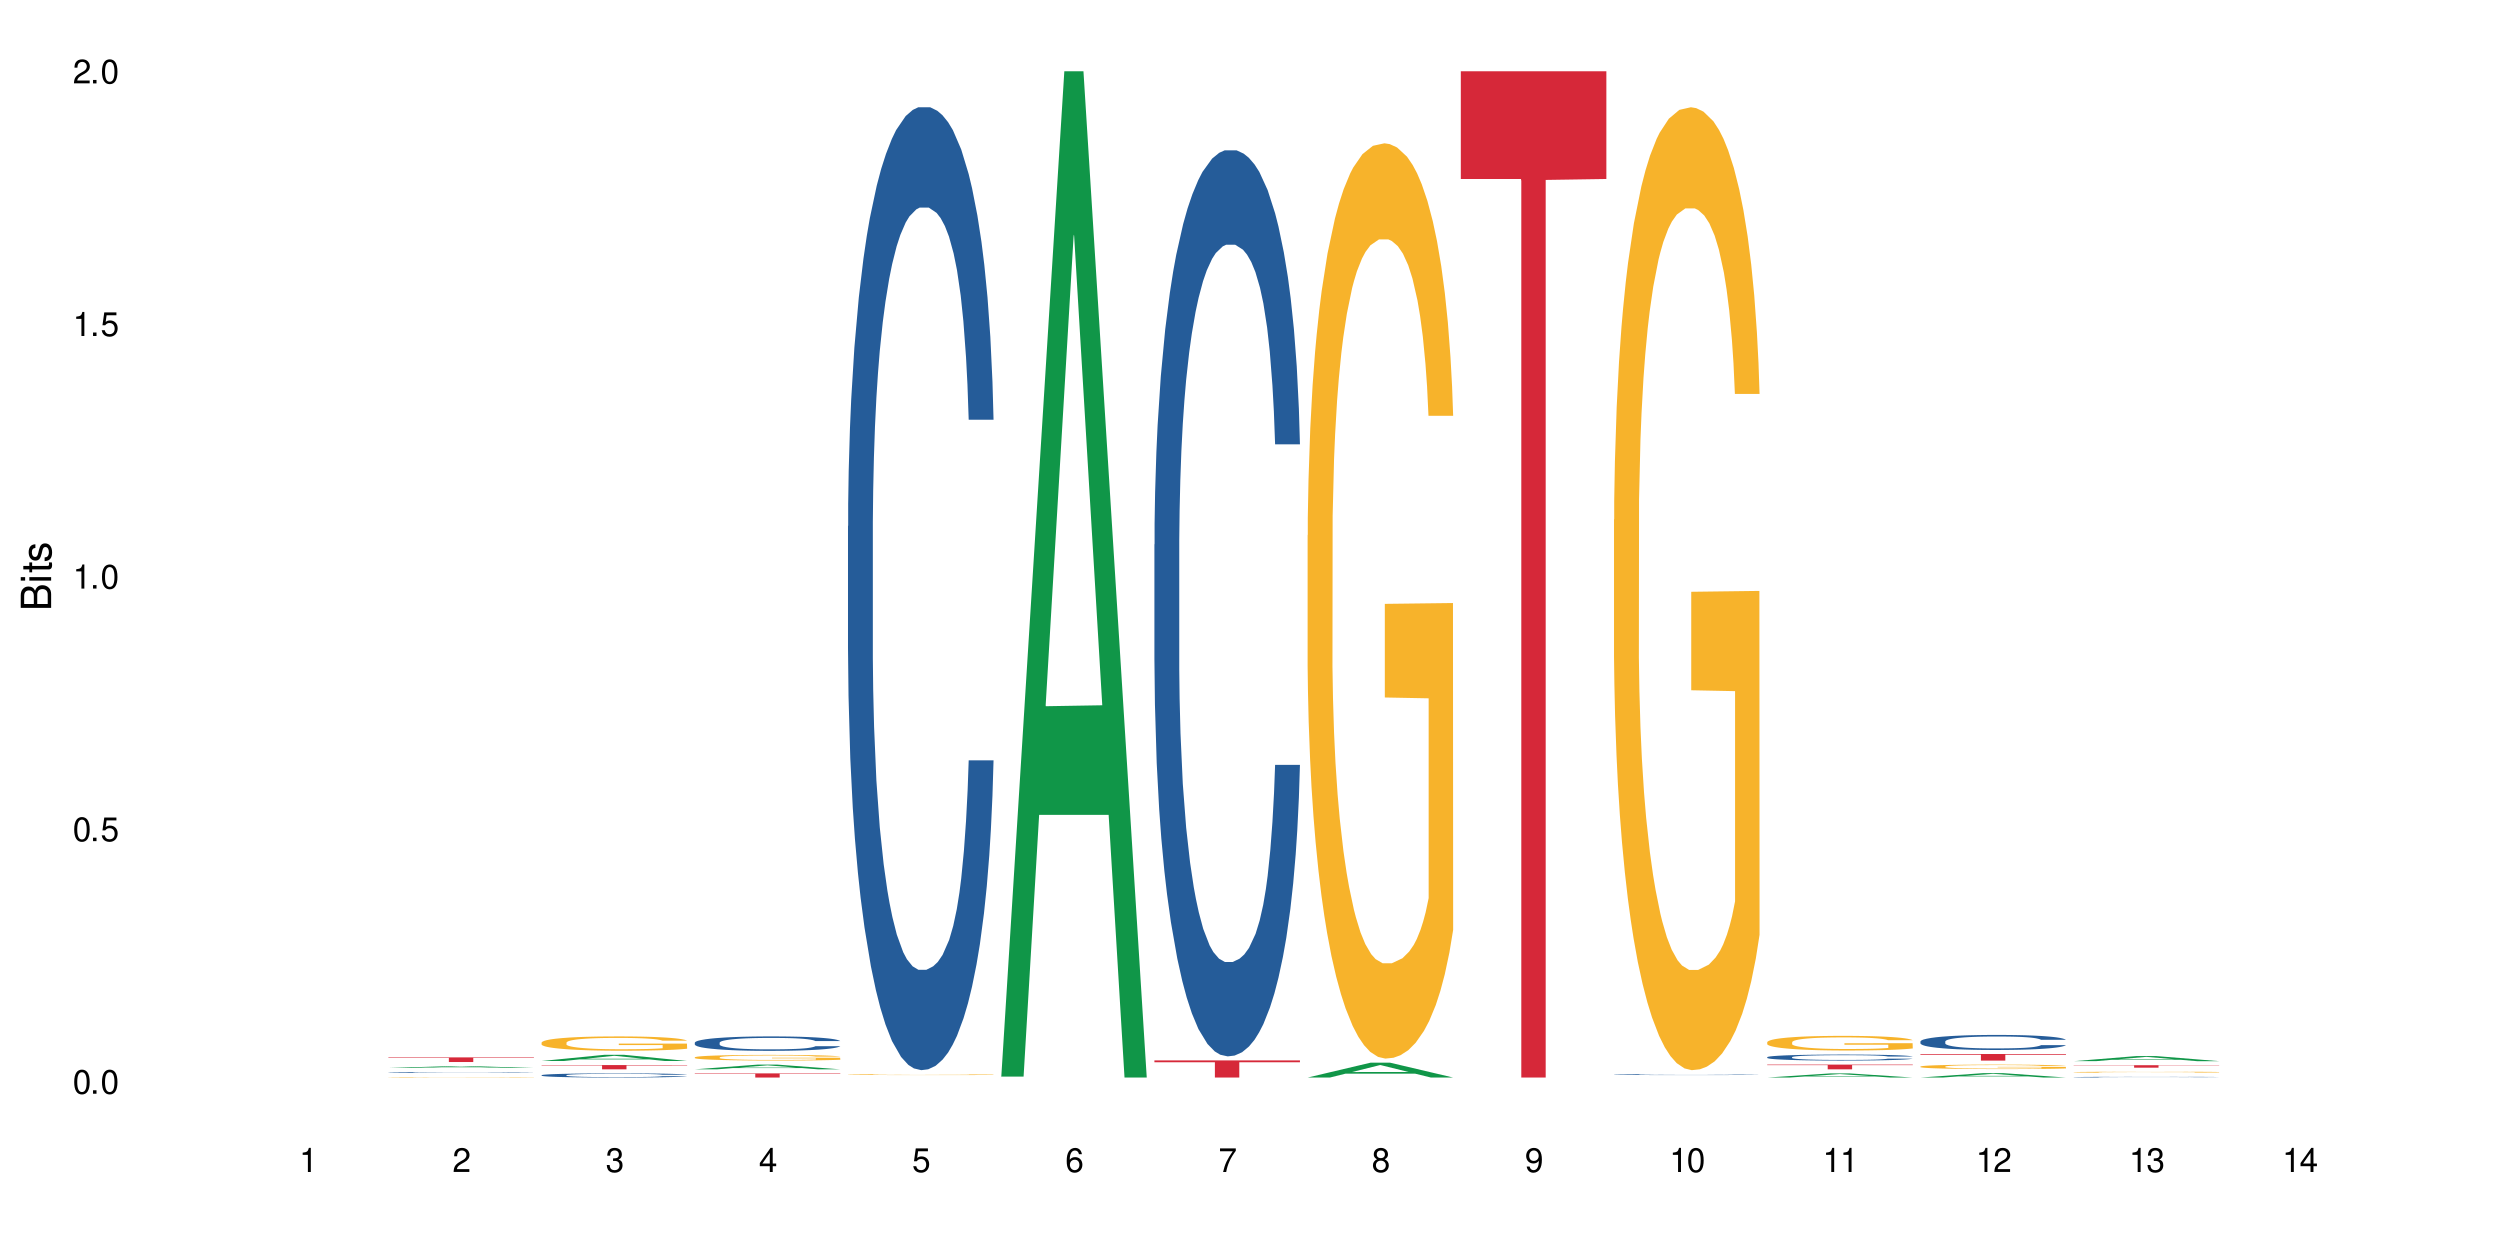 <?xml version="1.0" encoding="UTF-8"?>
<svg xmlns="http://www.w3.org/2000/svg" xmlns:xlink="http://www.w3.org/1999/xlink" width="720" height="360" viewBox="0 0 720 360">
<defs>
<g>
<g id="glyph-0-0">
</g>
<g id="glyph-0-1">
<path d="M 2.641 -6.938 C 2 -6.938 1.422 -6.656 1.078 -6.172 C 0.641 -5.562 0.406 -4.641 0.406 -3.359 C 0.406 -1.016 1.188 0.219 2.641 0.219 C 4.078 0.219 4.859 -1.016 4.859 -3.297 C 4.859 -4.641 4.656 -5.547 4.203 -6.172 C 3.844 -6.656 3.281 -6.938 2.641 -6.938 Z M 2.641 -6.188 C 3.547 -6.188 4 -5.25 4 -3.375 C 4 -1.406 3.562 -0.484 2.625 -0.484 C 1.734 -0.484 1.281 -1.438 1.281 -3.344 C 1.281 -5.25 1.734 -6.188 2.641 -6.188 Z M 2.641 -6.188 "/>
</g>
<g id="glyph-0-2">
<path d="M 1.828 -1 L 0.828 -1 L 0.828 0 L 1.828 0 Z M 1.828 -1 "/>
</g>
<g id="glyph-0-3">
<path d="M 4.562 -6.797 L 1.062 -6.797 L 0.547 -3.094 L 1.328 -3.094 C 1.719 -3.562 2.047 -3.734 2.578 -3.734 C 3.484 -3.734 4.062 -3.109 4.062 -2.094 C 4.062 -1.125 3.484 -0.531 2.578 -0.531 C 1.828 -0.531 1.375 -0.906 1.188 -1.672 L 0.328 -1.672 C 0.453 -1.109 0.547 -0.844 0.75 -0.594 C 1.125 -0.078 1.828 0.219 2.594 0.219 C 3.969 0.219 4.922 -0.781 4.922 -2.219 C 4.922 -3.562 4.031 -4.484 2.719 -4.484 C 2.25 -4.484 1.859 -4.359 1.469 -4.062 L 1.734 -5.969 L 4.562 -5.969 Z M 4.562 -6.797 "/>
</g>
<g id="glyph-0-4">
<path d="M 2.484 -4.938 L 2.484 0 L 3.328 0 L 3.328 -6.938 L 2.766 -6.938 C 2.469 -5.875 2.281 -5.734 0.984 -5.562 L 0.984 -4.938 Z M 2.484 -4.938 "/>
</g>
<g id="glyph-0-5">
<path d="M 4.859 -0.828 L 1.281 -0.828 C 1.359 -1.406 1.672 -1.781 2.5 -2.281 L 3.469 -2.828 C 4.406 -3.344 4.906 -4.062 4.906 -4.906 C 4.906 -5.484 4.672 -6.031 4.266 -6.406 C 3.859 -6.766 3.375 -6.938 2.719 -6.938 C 1.859 -6.938 1.219 -6.625 0.844 -6.031 C 0.609 -5.672 0.5 -5.234 0.484 -4.531 L 1.328 -4.531 C 1.359 -5.016 1.406 -5.281 1.531 -5.516 C 1.75 -5.938 2.188 -6.203 2.703 -6.203 C 3.469 -6.203 4.031 -5.641 4.031 -4.891 C 4.031 -4.344 3.719 -3.859 3.125 -3.516 L 2.234 -3 C 0.812 -2.172 0.406 -1.531 0.328 -0.016 L 4.859 -0.016 Z M 4.859 -0.828 "/>
</g>
<g id="glyph-0-6">
<path d="M 2.125 -3.188 L 2.578 -3.188 C 3.5 -3.188 3.984 -2.766 3.984 -1.922 C 3.984 -1.062 3.469 -0.531 2.594 -0.531 C 1.656 -0.531 1.203 -1 1.156 -2.016 L 0.312 -2.016 C 0.344 -1.453 0.438 -1.094 0.609 -0.781 C 0.953 -0.109 1.625 0.219 2.547 0.219 C 3.953 0.219 4.859 -0.625 4.859 -1.938 C 4.859 -2.828 4.516 -3.297 3.703 -3.594 C 4.344 -3.844 4.656 -4.328 4.656 -5.031 C 4.656 -6.219 3.875 -6.938 2.578 -6.938 C 1.203 -6.938 0.484 -6.172 0.453 -4.703 L 1.297 -4.703 C 1.312 -5.125 1.344 -5.359 1.453 -5.578 C 1.641 -5.969 2.062 -6.203 2.594 -6.203 C 3.344 -6.203 3.797 -5.75 3.797 -5 C 3.797 -4.516 3.609 -4.219 3.25 -4.047 C 3.016 -3.953 2.703 -3.922 2.125 -3.906 Z M 2.125 -3.188 "/>
</g>
<g id="glyph-0-7">
<path d="M 3.141 -1.672 L 3.141 0 L 3.984 0 L 3.984 -1.672 L 4.984 -1.672 L 4.984 -2.438 L 3.984 -2.438 L 3.984 -6.938 L 3.359 -6.938 L 0.266 -2.578 L 0.266 -1.672 Z M 3.141 -2.438 L 1 -2.438 L 3.141 -5.5 Z M 3.141 -2.438 "/>
</g>
<g id="glyph-0-8">
<path d="M 4.781 -5.125 C 4.609 -6.266 3.891 -6.938 2.844 -6.938 C 2.094 -6.938 1.422 -6.578 1.031 -5.953 C 0.594 -5.266 0.406 -4.422 0.406 -3.172 C 0.406 -2 0.578 -1.25 0.984 -0.641 C 1.359 -0.078 1.953 0.219 2.703 0.219 C 3.984 0.219 4.922 -0.75 4.922 -2.094 C 4.922 -3.375 4.062 -4.281 2.844 -4.281 C 2.172 -4.281 1.641 -4.031 1.281 -3.516 C 1.281 -5.234 1.828 -6.188 2.797 -6.188 C 3.391 -6.188 3.797 -5.797 3.938 -5.125 Z M 2.734 -3.531 C 3.547 -3.531 4.062 -2.953 4.062 -2.031 C 4.062 -1.156 3.484 -0.531 2.703 -0.531 C 1.922 -0.531 1.328 -1.188 1.328 -2.078 C 1.328 -2.938 1.906 -3.531 2.734 -3.531 Z M 2.734 -3.531 "/>
</g>
<g id="glyph-0-9">
<path d="M 4.984 -6.797 L 0.438 -6.797 L 0.438 -5.969 L 4.109 -5.969 C 2.5 -3.656 1.828 -2.234 1.328 0 L 2.219 0 C 2.594 -2.172 3.453 -4.047 4.984 -6.094 Z M 4.984 -6.797 "/>
</g>
<g id="glyph-0-10">
<path d="M 3.75 -3.656 C 4.469 -4.094 4.688 -4.438 4.688 -5.078 C 4.688 -6.172 3.844 -6.938 2.641 -6.938 C 1.438 -6.938 0.594 -6.172 0.594 -5.094 C 0.594 -4.438 0.812 -4.094 1.516 -3.656 C 0.734 -3.266 0.359 -2.703 0.359 -1.922 C 0.359 -0.656 1.281 0.219 2.641 0.219 C 3.984 0.219 4.922 -0.656 4.922 -1.922 C 4.922 -2.703 4.531 -3.266 3.75 -3.656 Z M 2.641 -6.188 C 3.359 -6.188 3.812 -5.75 3.812 -5.062 C 3.812 -4.406 3.344 -3.984 2.641 -3.984 C 1.922 -3.984 1.453 -4.406 1.453 -5.078 C 1.453 -5.75 1.922 -6.188 2.641 -6.188 Z M 2.641 -3.266 C 3.484 -3.266 4.062 -2.719 4.062 -1.906 C 4.062 -1.078 3.484 -0.531 2.625 -0.531 C 1.797 -0.531 1.219 -1.094 1.219 -1.906 C 1.219 -2.719 1.781 -3.266 2.641 -3.266 Z M 2.641 -3.266 "/>
</g>
<g id="glyph-0-11">
<path d="M 0.516 -1.578 C 0.672 -0.453 1.406 0.219 2.438 0.219 C 3.188 0.219 3.859 -0.141 4.266 -0.766 C 4.688 -1.453 4.891 -2.297 4.891 -3.547 C 4.891 -4.719 4.703 -5.453 4.312 -6.078 C 3.938 -6.641 3.344 -6.938 2.594 -6.938 C 1.297 -6.938 0.359 -5.969 0.359 -4.625 C 0.359 -3.344 1.234 -2.453 2.453 -2.453 C 3.094 -2.453 3.578 -2.672 4.016 -3.203 C 4 -1.484 3.469 -0.531 2.5 -0.531 C 1.906 -0.531 1.484 -0.906 1.359 -1.578 Z M 2.578 -6.203 C 3.375 -6.203 3.969 -5.531 3.969 -4.641 C 3.969 -3.797 3.391 -3.188 2.547 -3.188 C 1.734 -3.188 1.234 -3.766 1.234 -4.688 C 1.234 -5.562 1.797 -6.203 2.578 -6.203 Z M 2.578 -6.203 "/>
</g>
<g id="glyph-1-0">
</g>
<g id="glyph-1-1">
<path d="M 0 -0.953 L 0 -4.891 C 0 -5.719 -0.234 -6.344 -0.734 -6.797 C -1.188 -7.234 -1.812 -7.469 -2.5 -7.469 C -3.547 -7.469 -4.188 -7 -4.625 -5.875 C -4.984 -6.688 -5.625 -7.094 -6.531 -7.094 C -7.172 -7.094 -7.734 -6.859 -8.141 -6.391 C -8.562 -5.922 -8.75 -5.344 -8.75 -4.5 L -8.75 -0.953 Z M -4.984 -2.062 L -7.766 -2.062 L -7.766 -4.219 C -7.766 -4.844 -7.688 -5.203 -7.453 -5.5 C -7.219 -5.812 -6.859 -5.969 -6.375 -5.969 C -5.891 -5.969 -5.531 -5.812 -5.297 -5.5 C -5.062 -5.203 -4.984 -4.844 -4.984 -4.219 Z M -0.984 -2.062 L -4 -2.062 L -4 -4.781 C -4 -5.766 -3.438 -6.359 -2.484 -6.359 C -1.547 -6.359 -0.984 -5.766 -0.984 -4.781 Z M -0.984 -2.062 "/>
</g>
<g id="glyph-1-2">
<path d="M -6.281 -1.797 L -6.281 -0.797 L 0 -0.797 L 0 -1.797 Z M -8.75 -1.797 L -8.75 -0.797 L -7.484 -0.797 L -7.484 -1.797 Z M -8.75 -1.797 "/>
</g>
<g id="glyph-1-3">
<path d="M -6.281 -3.047 L -6.281 -2.016 L -8.016 -2.016 L -8.016 -1.016 L -6.281 -1.016 L -6.281 -0.172 L -5.469 -0.172 L -5.469 -1.016 L -0.719 -1.016 C -0.078 -1.016 0.281 -1.453 0.281 -2.234 C 0.281 -2.5 0.25 -2.719 0.188 -3.047 L -0.641 -3.047 C -0.609 -2.906 -0.594 -2.766 -0.594 -2.562 C -0.594 -2.141 -0.719 -2.016 -1.156 -2.016 L -5.469 -2.016 L -5.469 -3.047 Z M -6.281 -3.047 "/>
</g>
<g id="glyph-1-4">
<path d="M -4.531 -5.25 C -5.766 -5.25 -6.469 -4.422 -6.469 -2.969 C -6.469 -1.516 -5.719 -0.562 -4.547 -0.562 C -3.562 -0.562 -3.094 -1.062 -2.734 -2.562 L -2.516 -3.484 C -2.344 -4.188 -2.094 -4.469 -1.641 -4.469 C -1.047 -4.469 -0.641 -3.875 -0.641 -3 C -0.641 -2.453 -0.797 -2 -1.062 -1.75 C -1.25 -1.594 -1.422 -1.531 -1.875 -1.469 L -1.875 -0.406 C -0.422 -0.453 0.281 -1.266 0.281 -2.922 C 0.281 -4.5 -0.5 -5.516 -1.719 -5.516 C -2.656 -5.516 -3.172 -4.984 -3.469 -3.734 L -3.703 -2.766 C -3.891 -1.953 -4.156 -1.609 -4.594 -1.609 C -5.188 -1.609 -5.547 -2.125 -5.547 -2.938 C -5.547 -3.75 -5.203 -4.172 -4.531 -4.203 Z M -4.531 -5.25 "/>
</g>
</g>
</defs>
<rect x="-72" y="-36" width="864" height="432" fill="rgb(100%, 100%, 100%)" fill-opacity="1"/>
<path fill-rule="nonzero" fill="rgb(6.275%, 58.824%, 28.235%)" fill-opacity="1" d="M 111.855 307.586 L 111.898 307.586 L 130.035 307.027 L 135.543 307.027 L 153.77 307.586 L 147.367 307.586 L 142.801 307.441 L 122.781 307.441 L 118.301 307.586 L 111.855 307.586 L 124.707 307.379 L 140.961 307.379 L 132.855 307.117 L 132.68 307.117 L 124.66 307.379 L 124.707 307.379 Z M 111.855 307.586 "/>
<path fill-rule="nonzero" fill="rgb(14.51%, 36.078%, 60%)" fill-opacity="1" d="M 111.855 308.863 L 111.906 308.863 L 111.906 308.859 L 112.059 308.852 L 112.418 308.84 L 112.773 308.832 L 113.695 308.816 L 114.973 308.801 L 116.301 308.793 L 117.273 308.785 L 118.141 308.781 L 120.137 308.773 L 121.414 308.77 L 122.793 308.762 L 124.48 308.758 L 125.707 308.758 L 128.469 308.754 L 130.512 308.75 L 137.566 308.75 L 139.047 308.754 L 140.684 308.754 L 142.066 308.758 L 144.469 308.762 L 146.613 308.77 L 147.586 308.773 L 149.117 308.781 L 150.293 308.789 L 151.113 308.793 L 152.031 308.801 L 152.852 308.812 L 153.465 308.824 L 153.77 308.836 L 146.613 308.836 L 146.258 308.828 L 145.848 308.82 L 145.082 308.809 L 144.312 308.801 L 143.242 308.797 L 142.27 308.789 L 140.941 308.785 L 139.766 308.781 L 137.363 308.781 L 135.113 308.777 L 131.535 308.777 L 129.539 308.781 L 128.469 308.781 L 126.934 308.785 L 125.859 308.789 L 124.582 308.793 L 123.715 308.797 L 122.641 308.805 L 121.875 308.809 L 121.004 308.816 L 120.492 308.824 L 120.031 308.828 L 119.625 308.836 L 119.316 308.848 L 119.113 308.855 L 119.012 308.863 L 119.012 308.902 L 119.113 308.91 L 119.367 308.918 L 120.031 308.934 L 121.004 308.945 L 122.129 308.957 L 123.203 308.965 L 123.816 308.969 L 124.633 308.973 L 125.91 308.977 L 127.75 308.98 L 128.824 308.98 L 130.461 308.984 L 137.719 308.984 L 139.102 308.98 L 140.992 308.977 L 142.168 308.973 L 143.188 308.969 L 143.957 308.965 L 144.469 308.961 L 145.234 308.953 L 145.848 308.945 L 146.309 308.938 L 146.613 308.93 L 153.77 308.93 L 153.465 308.938 L 152.543 308.953 L 151.828 308.961 L 151.012 308.969 L 149.836 308.977 L 148.863 308.984 L 147.586 308.988 L 146.41 308.996 L 145.133 309 L 143.242 309.004 L 142.012 309.004 L 140.684 309.008 L 139.102 309.008 L 137.105 309.012 L 129.234 309.012 L 127.137 309.008 L 124.531 309.004 L 122.641 309 L 121.156 308.996 L 119.879 308.992 L 118.449 308.984 L 116.609 308.973 L 115.484 308.965 L 114.715 308.957 L 113.848 308.949 L 113.234 308.941 L 112.52 308.93 L 112.008 308.91 L 111.855 308.898 Z M 111.855 308.863 "/>
<path fill-rule="nonzero" fill="rgb(96.863%, 70.196%, 16.863%)" fill-opacity="1" d="M 111.855 310.242 L 111.906 310.242 L 112.109 310.234 L 112.621 310.227 L 113.285 310.219 L 114 310.211 L 114.461 310.211 L 115.227 310.203 L 115.891 310.203 L 117.578 310.195 L 119.727 310.188 L 120.902 310.188 L 122.23 310.184 L 124.121 310.18 L 127.648 310.18 L 130.664 310.176 L 137.617 310.176 L 140.48 310.18 L 143.395 310.18 L 144.723 310.184 L 146.359 310.188 L 147.891 310.191 L 149.117 310.191 L 150.348 310.199 L 151.367 310.203 L 152.238 310.207 L 153.004 310.211 L 153.465 310.219 L 153.77 310.223 L 146.664 310.223 L 146.258 310.219 L 145.797 310.215 L 145.031 310.211 L 144.262 310.207 L 143.496 310.203 L 142.066 310.199 L 140.84 310.195 L 137.82 310.195 L 136.137 310.191 L 132.402 310.191 L 129.949 310.195 L 127.496 310.195 L 126.066 310.199 L 124.684 310.199 L 123.152 310.207 L 122.129 310.211 L 121.566 310.211 L 120.852 310.215 L 120.34 310.219 L 119.777 310.227 L 119.469 310.23 L 119.062 310.238 L 119.012 310.266 L 119.469 310.277 L 119.879 310.281 L 120.492 310.289 L 121.105 310.293 L 122.18 310.297 L 123.102 310.301 L 123.816 310.305 L 125.195 310.309 L 125.758 310.309 L 127.086 310.312 L 128.469 310.312 L 130.152 310.316 L 139.152 310.316 L 141.094 310.312 L 143.293 310.312 L 144.363 310.309 L 145.848 310.309 L 146.715 310.305 L 146.715 310.27 L 134.09 310.27 L 134.09 310.254 L 153.719 310.254 L 153.77 310.309 L 152.699 310.312 L 151.367 310.316 L 150.09 310.32 L 148.762 310.324 L 146.871 310.324 L 145.336 310.328 L 142.984 310.328 L 140.84 310.332 L 128.109 310.332 L 126.473 310.328 L 124.84 310.328 L 122.793 310.324 L 121.465 310.32 L 120.082 310.32 L 118.703 310.316 L 117.477 310.312 L 116.66 310.309 L 115.84 310.305 L 114.973 310.301 L 114.152 310.297 L 113.539 310.293 L 112.98 310.285 L 112.57 310.281 L 112.16 310.273 L 111.957 310.27 L 111.855 310.266 Z M 111.855 310.242 "/>
<path fill-rule="nonzero" fill="rgb(83.922%, 15.686%, 22.353%)" fill-opacity="1" d="M 111.855 304.527 L 153.77 304.527 L 153.77 304.672 L 136.301 304.672 L 136.301 305.863 L 129.273 305.863 L 129.273 304.672 L 111.855 304.672 Z M 111.855 304.527 "/>
<path fill-rule="nonzero" fill="rgb(6.275%, 58.824%, 28.235%)" fill-opacity="1" d="M 155.977 305.566 L 156.023 305.566 L 174.16 303.777 L 179.668 303.777 L 197.895 305.57 L 191.488 305.57 L 186.922 305.102 L 166.902 305.102 L 162.426 305.566 L 155.977 305.566 L 168.828 304.906 L 185.086 304.906 L 176.98 304.07 L 176.891 304.066 L 176.801 304.074 L 168.785 304.906 L 168.828 304.906 Z M 155.977 305.566 "/>
<path fill-rule="nonzero" fill="rgb(14.51%, 36.078%, 60%)" fill-opacity="1" d="M 155.977 309.652 L 156.027 309.652 L 156.027 309.625 L 156.18 309.586 L 156.539 309.531 L 156.898 309.496 L 157.816 309.43 L 159.094 309.367 L 160.426 309.32 L 161.395 309.293 L 162.266 309.27 L 164.258 309.23 L 165.535 309.207 L 166.918 309.188 L 168.602 309.172 L 169.828 309.16 L 172.59 309.141 L 174.637 309.133 L 179.645 309.133 L 181.688 309.137 L 183.172 309.141 L 184.809 309.148 L 186.188 309.16 L 188.59 309.184 L 190.738 309.215 L 191.707 309.23 L 193.242 309.266 L 194.418 309.301 L 195.234 309.328 L 196.156 309.367 L 196.973 309.418 L 197.586 309.473 L 197.895 309.52 L 190.738 309.52 L 190.379 309.477 L 189.969 309.441 L 189.203 309.398 L 188.438 309.367 L 187.363 309.336 L 186.391 309.312 L 185.062 309.293 L 183.887 309.277 L 182.66 309.27 L 181.484 309.262 L 179.234 309.258 L 175.656 309.258 L 173.664 309.266 L 172.59 309.273 L 171.059 309.289 L 169.984 309.305 L 168.707 309.328 L 167.836 309.344 L 166.762 309.375 L 165.996 309.398 L 165.129 309.434 L 164.617 309.461 L 164.156 309.492 L 163.746 309.531 L 163.441 309.566 L 163.234 309.609 L 163.133 309.648 L 163.133 309.82 L 163.234 309.859 L 163.492 309.902 L 164.156 309.973 L 165.129 310.031 L 166.25 310.074 L 167.324 310.109 L 167.938 310.125 L 168.758 310.141 L 170.035 310.164 L 171.875 310.184 L 172.949 310.195 L 174.582 310.203 L 176.27 310.207 L 178.52 310.207 L 180.512 310.203 L 181.844 310.199 L 183.223 310.188 L 185.113 310.168 L 186.289 310.152 L 187.312 310.133 L 188.078 310.109 L 188.59 310.094 L 189.355 310.059 L 189.969 310.023 L 190.43 309.984 L 190.738 309.945 L 197.895 309.945 L 197.586 309.988 L 197.129 310.031 L 196.668 310.066 L 195.953 310.102 L 195.133 310.137 L 193.957 310.176 L 192.988 310.199 L 191.707 310.227 L 190.531 310.25 L 189.254 310.27 L 187.363 310.289 L 186.137 310.301 L 184.809 310.309 L 183.223 310.32 L 181.23 310.328 L 179.082 310.332 L 174.941 310.332 L 173.355 310.324 L 171.262 310.316 L 168.652 310.297 L 166.762 310.273 L 165.281 310.254 L 164.004 310.234 L 162.57 310.203 L 160.73 310.156 L 159.605 310.117 L 158.84 310.086 L 157.969 310.043 L 157.355 310.004 L 156.641 309.945 L 156.129 309.867 L 155.977 309.805 Z M 155.977 309.652 "/>
<path fill-rule="nonzero" fill="rgb(96.863%, 70.196%, 16.863%)" fill-opacity="1" d="M 155.977 300.254 L 156.027 300.25 L 156.027 300.176 L 156.234 300.004 L 156.742 299.773 L 157.41 299.578 L 158.125 299.43 L 158.582 299.348 L 159.352 299.238 L 160.016 299.152 L 161.703 298.984 L 163.848 298.824 L 165.023 298.758 L 166.355 298.695 L 168.246 298.621 L 169.113 298.598 L 171.773 298.535 L 174.789 298.5 L 178.109 298.488 L 179.645 298.492 L 181.742 298.504 L 184.602 298.547 L 186.238 298.586 L 187.516 298.621 L 188.848 298.672 L 190.48 298.746 L 192.016 298.836 L 193.242 298.926 L 194.469 299.039 L 195.492 299.16 L 196.359 299.293 L 197.129 299.453 L 197.586 299.582 L 197.895 299.715 L 190.789 299.715 L 190.379 299.582 L 189.918 299.48 L 189.152 299.355 L 188.387 299.266 L 187.617 299.195 L 186.188 299.098 L 184.961 299.035 L 183.426 298.984 L 181.945 298.949 L 180.258 298.926 L 179.234 298.922 L 176.527 298.922 L 174.074 298.945 L 172.641 298.977 L 171.617 299.008 L 170.188 299.062 L 169.32 299.109 L 168.809 299.137 L 167.273 299.254 L 166.25 299.359 L 165.688 299.434 L 164.973 299.547 L 164.461 299.648 L 163.898 299.797 L 163.594 299.91 L 163.184 300.168 L 163.133 300.844 L 163.285 300.988 L 163.594 301.145 L 164.004 301.277 L 164.617 301.422 L 165.23 301.531 L 166.305 301.68 L 167.223 301.777 L 167.938 301.84 L 169.32 301.941 L 169.883 301.977 L 171.211 302.043 L 172.59 302.098 L 174.277 302.141 L 175.555 302.164 L 177.602 302.184 L 180.207 302.184 L 183.273 302.16 L 185.215 302.129 L 186.547 302.102 L 187.414 302.074 L 188.488 302.031 L 189.254 301.996 L 189.969 301.953 L 190.84 301.891 L 190.84 300.988 L 178.215 300.984 L 178.215 300.562 L 197.844 300.559 L 197.895 302.031 L 196.82 302.133 L 195.492 302.23 L 194.215 302.309 L 192.883 302.371 L 190.992 302.441 L 189.461 302.488 L 187.109 302.539 L 184.961 302.574 L 182.711 302.598 L 180.719 302.609 L 178.367 302.613 L 176.27 302.605 L 174.023 302.582 L 172.234 302.551 L 170.598 302.516 L 168.961 302.465 L 166.918 302.387 L 165.586 302.32 L 164.207 302.242 L 162.828 302.148 L 161.602 302.047 L 160.781 301.969 L 159.965 301.879 L 159.094 301.766 L 158.277 301.637 L 157.664 301.52 L 157.102 301.387 L 156.691 301.262 L 156.285 301.094 L 156.078 300.957 L 155.977 300.84 Z M 155.977 300.254 "/>
<path fill-rule="nonzero" fill="rgb(83.922%, 15.686%, 22.353%)" fill-opacity="1" d="M 155.977 306.734 L 197.895 306.734 L 197.895 306.863 L 180.426 306.867 L 180.426 307.969 L 173.395 307.969 L 173.395 306.867 L 173.293 306.863 L 155.977 306.863 Z M 155.977 306.734 "/>
<path fill-rule="nonzero" fill="rgb(6.275%, 58.824%, 28.235%)" fill-opacity="1" d="M 200.102 307.965 L 200.145 307.965 L 218.281 306.602 L 223.789 306.602 L 242.016 307.969 L 235.613 307.969 L 231.047 307.609 L 211.027 307.609 L 206.547 307.965 L 200.102 307.965 L 212.953 307.465 L 229.207 307.461 L 221.102 306.824 L 221.012 306.824 L 220.926 306.828 L 212.906 307.461 L 212.953 307.465 Z M 200.102 307.965 "/>
<path fill-rule="nonzero" fill="rgb(14.51%, 36.078%, 60%)" fill-opacity="1" d="M 200.102 300.297 L 200.152 300.293 L 200.152 300.203 L 200.305 300.059 L 200.664 299.875 L 201.02 299.75 L 201.941 299.527 L 203.219 299.309 L 204.547 299.141 L 205.52 299.043 L 206.387 298.969 L 208.383 298.828 L 209.66 298.754 L 211.039 298.691 L 212.727 298.625 L 213.953 298.586 L 216.715 298.527 L 218.758 298.5 L 220.344 298.488 L 223.77 298.488 L 225.812 298.504 L 227.293 298.523 L 228.93 298.555 L 230.312 298.586 L 232.715 298.672 L 234.859 298.777 L 235.832 298.84 L 237.363 298.957 L 238.539 299.07 L 239.359 299.168 L 240.277 299.309 L 241.098 299.48 L 241.711 299.676 L 242.016 299.836 L 234.859 299.836 L 234.504 299.688 L 234.094 299.566 L 233.328 299.414 L 232.559 299.301 L 231.488 299.191 L 230.516 299.121 L 229.188 299.047 L 228.012 299 L 226.785 298.969 L 225.609 298.945 L 223.359 298.922 L 220.75 298.922 L 219.781 298.93 L 217.785 298.961 L 216.715 298.988 L 215.18 299.039 L 214.105 299.09 L 212.828 299.164 L 211.961 299.23 L 210.887 299.328 L 210.117 299.414 L 209.25 299.543 L 208.738 299.637 L 208.277 299.742 L 207.871 299.867 L 207.562 300 L 207.359 300.141 L 207.258 300.277 L 207.258 300.867 L 207.359 301.004 L 207.613 301.164 L 208.277 301.395 L 209.25 301.598 L 210.375 301.758 L 211.449 301.871 L 212.062 301.926 L 212.879 301.984 L 214.156 302.062 L 215.996 302.137 L 217.07 302.168 L 218.707 302.199 L 220.395 302.211 L 222.645 302.211 L 224.637 302.199 L 225.965 302.18 L 227.348 302.148 L 229.238 302.082 L 230.414 302.023 L 231.434 301.949 L 232.203 301.879 L 232.715 301.816 L 233.48 301.699 L 234.094 301.57 L 234.555 301.438 L 234.859 301.309 L 242.016 301.309 L 241.711 301.461 L 241.25 301.609 L 240.789 301.719 L 240.074 301.852 L 239.258 301.969 L 238.082 302.102 L 237.109 302.191 L 235.832 302.285 L 234.656 302.355 L 233.379 302.422 L 231.488 302.496 L 230.258 302.535 L 228.93 302.57 L 227.348 302.602 L 225.352 302.629 L 223.207 302.641 L 221.211 302.645 L 219.066 302.637 L 217.48 302.625 L 215.383 302.59 L 212.777 302.52 L 210.887 302.449 L 209.402 302.375 L 208.125 302.301 L 206.695 302.199 L 204.855 302.031 L 203.73 301.902 L 202.961 301.793 L 202.094 301.648 L 201.48 301.512 L 200.766 301.301 L 200.254 301.031 L 200.102 300.82 Z M 200.102 300.297 "/>
<path fill-rule="nonzero" fill="rgb(96.863%, 70.196%, 16.863%)" fill-opacity="1" d="M 200.102 304.508 L 200.152 304.504 L 200.152 304.477 L 200.355 304.41 L 200.867 304.316 L 201.531 304.242 L 202.246 304.184 L 202.707 304.152 L 203.473 304.105 L 204.137 304.074 L 205.824 304.008 L 207.973 303.945 L 209.148 303.918 L 210.477 303.891 L 212.367 303.863 L 213.238 303.852 L 215.895 303.828 L 218.91 303.812 L 222.234 303.809 L 223.77 303.812 L 225.863 303.816 L 228.727 303.832 L 230.363 303.848 L 231.641 303.863 L 232.969 303.883 L 234.605 303.914 L 236.137 303.949 L 237.363 303.984 L 238.594 304.027 L 239.613 304.074 L 240.484 304.129 L 241.25 304.191 L 241.711 304.242 L 242.016 304.293 L 234.91 304.293 L 234.504 304.242 L 234.043 304.203 L 233.277 304.152 L 232.508 304.117 L 231.742 304.09 L 230.312 304.051 L 229.082 304.027 L 227.551 304.008 L 226.066 303.992 L 224.383 303.984 L 223.359 303.98 L 220.648 303.98 L 218.195 303.992 L 216.766 304.004 L 215.742 304.016 L 214.312 304.039 L 213.441 304.055 L 212.93 304.066 L 211.398 304.113 L 210.375 304.156 L 209.812 304.184 L 209.098 304.227 L 208.586 304.27 L 208.023 304.328 L 207.715 304.371 L 207.309 304.473 L 207.258 304.742 L 207.41 304.797 L 207.715 304.859 L 208.125 304.91 L 208.738 304.969 L 209.352 305.012 L 210.426 305.07 L 211.348 305.109 L 212.062 305.133 L 213.441 305.172 L 214.004 305.188 L 215.332 305.215 L 216.715 305.234 L 218.398 305.254 L 219.68 305.262 L 221.723 305.27 L 224.328 305.27 L 227.398 305.258 L 229.34 305.246 L 230.668 305.234 L 231.539 305.227 L 232.609 305.211 L 233.379 305.195 L 234.094 305.18 L 234.961 305.152 L 234.961 304.797 L 222.336 304.797 L 222.336 304.629 L 241.965 304.629 L 242.016 305.211 L 240.941 305.25 L 239.613 305.289 L 238.336 305.316 L 237.008 305.344 L 235.117 305.371 L 233.582 305.391 L 231.23 305.41 L 229.082 305.422 L 226.836 305.434 L 224.84 305.438 L 222.488 305.438 L 220.395 305.434 L 218.145 305.426 L 216.355 305.414 L 214.719 305.398 L 213.082 305.379 L 211.039 305.348 L 209.711 305.324 L 208.328 305.293 L 206.949 305.254 L 205.723 305.215 L 204.906 305.184 L 204.086 305.148 L 203.219 305.105 L 202.398 305.055 L 201.785 305.008 L 201.223 304.953 L 200.816 304.906 L 200.406 304.84 L 200.203 304.785 L 200.102 304.738 Z M 200.102 304.508 "/>
<path fill-rule="nonzero" fill="rgb(83.922%, 15.686%, 22.353%)" fill-opacity="1" d="M 200.102 309.133 L 242.016 309.133 L 242.016 309.262 L 224.547 309.262 L 224.547 310.332 L 217.52 310.332 L 217.52 309.262 L 200.102 309.262 Z M 200.102 309.133 "/>
<path fill-rule="nonzero" fill="rgb(14.51%, 36.078%, 60%)" fill-opacity="1" d="M 244.223 151.547 L 244.273 151.297 L 244.273 145.211 L 244.426 135.578 L 244.785 123.41 L 245.145 115.047 L 246.062 100.09 L 247.34 85.641 L 248.672 74.488 L 249.641 67.895 L 250.512 62.828 L 252.504 53.445 L 253.781 48.629 L 255.164 44.32 L 256.848 40.012 L 258.074 37.477 L 260.836 33.422 L 262.883 31.648 L 264.465 30.887 L 267.891 30.887 L 269.934 31.898 L 271.418 33.168 L 273.055 35.195 L 274.434 37.477 L 276.836 43.055 L 278.984 50.152 L 279.953 54.207 L 281.488 62.066 L 282.664 69.672 L 283.48 76.262 L 284.402 85.641 L 285.219 97.047 L 285.832 109.977 L 286.141 120.875 L 278.984 120.875 L 278.625 110.734 L 278.215 102.879 L 277.449 92.484 L 276.684 85.133 L 275.609 77.781 L 274.637 72.965 L 273.309 68.148 L 272.133 65.109 L 270.906 62.828 L 269.73 61.305 L 267.48 59.785 L 264.875 59.785 L 263.902 60.293 L 261.91 62.32 L 260.836 64.094 L 259.305 67.645 L 258.23 70.938 L 256.953 76.008 L 256.082 80.316 L 255.008 86.906 L 254.242 92.738 L 253.371 101.105 L 252.863 107.441 L 252.402 114.539 L 251.992 122.902 L 251.688 131.777 L 251.48 141.156 L 251.379 150.281 L 251.379 189.574 L 251.48 198.699 L 251.738 209.344 L 252.402 224.809 L 253.371 238.242 L 254.496 248.891 L 255.57 256.496 L 256.184 260.043 L 257.004 264.098 L 258.281 269.168 L 260.121 274.238 L 261.195 276.266 L 262.828 278.293 L 264.516 279.309 L 266.766 279.309 L 268.758 278.293 L 270.09 277.027 L 271.469 275 L 273.359 270.691 L 274.535 266.633 L 275.559 261.816 L 276.324 257 L 276.836 252.945 L 277.602 245.086 L 278.215 236.469 L 278.676 227.598 L 278.984 218.977 L 286.141 218.977 L 285.832 229.117 L 285.371 239.004 L 284.914 246.355 L 284.195 255.227 L 283.379 263.086 L 282.203 271.957 L 281.23 277.789 L 279.953 284.125 L 278.777 288.941 L 277.5 293.25 L 275.609 298.32 L 274.383 300.855 L 273.055 303.137 L 271.469 305.164 L 269.477 306.938 L 267.328 307.953 L 265.336 308.207 L 263.188 307.699 L 261.602 306.688 L 259.508 304.402 L 256.898 299.84 L 255.008 295.023 L 253.527 290.207 L 252.25 285.141 L 250.816 278.293 L 248.977 267.141 L 247.852 258.523 L 247.086 251.426 L 246.215 241.539 L 245.602 232.664 L 244.887 218.469 L 244.375 200.473 L 244.223 186.531 Z M 244.223 151.547 "/>
<path fill-rule="nonzero" fill="rgb(96.863%, 70.196%, 16.863%)" fill-opacity="1" d="M 244.223 309.48 L 244.273 309.48 L 244.273 309.473 L 244.477 309.465 L 244.988 309.449 L 245.652 309.438 L 246.371 309.43 L 246.828 309.422 L 247.598 309.418 L 248.262 309.41 L 249.949 309.402 L 252.094 309.391 L 253.27 309.387 L 254.602 309.383 L 256.492 309.379 L 257.359 309.379 L 260.02 309.375 L 263.035 309.371 L 269.988 309.371 L 272.848 309.375 L 274.484 309.375 L 275.762 309.379 L 277.094 309.383 L 278.727 309.387 L 280.262 309.391 L 282.715 309.406 L 283.738 309.41 L 284.605 309.422 L 285.371 309.43 L 285.832 309.438 L 286.141 309.445 L 279.035 309.445 L 278.625 309.438 L 278.164 309.43 L 277.398 309.426 L 276.633 309.418 L 275.863 309.414 L 274.434 309.406 L 273.207 309.402 L 271.672 309.402 L 270.191 309.398 L 262.32 309.398 L 260.887 309.402 L 259.863 309.402 L 258.434 309.406 L 257.566 309.41 L 257.055 309.41 L 255.52 309.418 L 254.496 309.426 L 253.934 309.43 L 253.219 309.434 L 252.707 309.441 L 252.145 309.449 L 251.84 309.457 L 251.43 309.473 L 251.379 309.516 L 251.531 309.523 L 251.84 309.535 L 252.25 309.543 L 253.477 309.559 L 254.547 309.566 L 255.469 309.574 L 256.184 309.578 L 257.566 309.582 L 258.129 309.586 L 259.457 309.59 L 260.836 309.594 L 262.523 309.594 L 263.801 309.598 L 271.52 309.598 L 273.461 309.594 L 274.793 309.594 L 275.66 309.59 L 276.734 309.59 L 277.5 309.586 L 278.215 309.582 L 279.086 309.578 L 279.086 309.523 L 266.461 309.523 L 266.461 309.496 L 286.09 309.496 L 286.141 309.59 L 285.066 309.594 L 283.738 309.602 L 282.461 309.605 L 281.129 309.609 L 279.238 309.613 L 277.707 309.617 L 275.355 309.621 L 270.957 309.621 L 268.965 309.625 L 264.516 309.625 L 262.27 309.621 L 260.477 309.621 L 258.844 309.617 L 257.207 309.613 L 255.164 309.609 L 253.832 309.605 L 252.453 309.602 L 251.074 309.594 L 249.848 309.59 L 249.027 309.586 L 248.211 309.578 L 247.34 309.57 L 246.523 309.562 L 245.91 309.559 L 245.348 309.547 L 244.938 309.539 L 244.531 309.531 L 244.324 309.523 L 244.223 309.516 Z M 244.223 309.48 "/>
<path fill-rule="nonzero" fill="rgb(6.275%, 58.824%, 28.235%)" fill-opacity="1" d="M 288.348 310.059 L 288.391 309.789 L 306.527 20.527 L 312.035 20.527 L 330.262 310.332 L 323.859 310.332 L 319.289 234.684 L 299.273 234.684 L 294.793 310.059 L 288.348 310.059 L 301.199 203.391 L 317.453 203.117 L 309.348 67.875 L 309.258 67.602 L 309.172 68.418 L 301.152 203.117 L 301.199 203.391 Z M 288.348 310.059 "/>
<path fill-rule="nonzero" fill="rgb(14.51%, 36.078%, 60%)" fill-opacity="1" d="M 332.469 156.828 L 332.52 156.59 L 332.52 150.867 L 332.672 141.805 L 333.031 130.355 L 333.391 122.484 L 334.309 108.41 L 335.586 94.812 L 336.918 84.32 L 337.887 78.117 L 338.758 73.348 L 340.75 64.523 L 342.027 59.988 L 343.406 55.934 L 345.094 51.879 L 346.32 49.496 L 349.082 45.68 L 351.129 44.008 L 352.711 43.293 L 356.137 43.293 L 358.18 44.246 L 359.664 45.441 L 361.301 47.348 L 362.68 49.496 L 365.082 54.742 L 367.23 61.422 L 368.199 65.238 L 369.734 72.633 L 370.91 79.789 L 371.727 85.988 L 372.648 94.812 L 373.465 105.547 L 374.078 117.711 L 374.387 127.969 L 367.23 127.969 L 366.871 118.43 L 366.461 111.035 L 365.695 101.254 L 364.93 94.336 L 363.855 87.418 L 362.883 82.887 L 361.555 78.355 L 360.379 75.492 L 359.152 73.348 L 357.977 71.914 L 355.727 70.484 L 353.121 70.484 L 352.148 70.961 L 350.156 72.871 L 349.082 74.539 L 347.547 77.879 L 346.477 80.98 L 345.199 85.75 L 344.328 89.805 L 343.254 96.008 L 342.488 101.492 L 341.617 109.363 L 341.109 115.328 L 340.648 122.004 L 340.238 129.875 L 339.934 138.227 L 339.727 147.051 L 339.625 155.637 L 339.625 192.609 L 339.727 201.195 L 339.984 211.215 L 340.648 225.762 L 341.617 238.406 L 342.742 248.422 L 343.816 255.578 L 344.43 258.918 L 345.25 262.734 L 346.527 267.504 L 348.367 272.273 L 349.441 274.184 L 351.074 276.09 L 352.762 277.047 L 355.012 277.047 L 357.004 276.09 L 358.336 274.898 L 359.715 272.992 L 361.605 268.938 L 362.781 265.121 L 363.805 260.586 L 364.57 256.055 L 365.082 252.238 L 365.848 244.844 L 366.461 236.734 L 366.922 228.387 L 367.23 220.277 L 374.387 220.277 L 374.078 229.816 L 373.617 239.121 L 373.16 246.039 L 372.441 254.387 L 371.625 261.781 L 370.449 270.129 L 369.477 275.613 L 368.199 281.578 L 367.023 286.109 L 365.746 290.164 L 363.855 294.934 L 362.629 297.32 L 361.301 299.465 L 359.715 301.375 L 357.723 303.043 L 355.574 304 L 353.582 304.238 L 351.434 303.762 L 349.848 302.805 L 347.754 300.66 L 345.145 296.367 L 343.254 291.832 L 341.773 287.301 L 340.496 282.531 L 339.062 276.09 L 337.223 265.598 L 336.098 257.488 L 335.332 250.809 L 334.461 241.504 L 333.848 233.156 L 333.133 219.801 L 332.621 202.863 L 332.469 189.746 Z M 332.469 156.828 "/>
<path fill-rule="nonzero" fill="rgb(83.922%, 15.686%, 22.353%)" fill-opacity="1" d="M 332.469 305.402 L 374.387 305.402 L 374.387 305.93 L 356.918 305.934 L 356.918 310.332 L 349.887 310.332 L 349.887 305.938 L 349.785 305.93 L 332.469 305.93 Z M 332.469 305.402 "/>
<path fill-rule="nonzero" fill="rgb(6.275%, 58.824%, 28.235%)" fill-opacity="1" d="M 376.594 310.328 L 376.637 310.324 L 394.773 306.039 L 400.281 306.039 L 418.508 310.332 L 412.105 310.332 L 407.535 309.211 L 387.52 309.211 L 383.039 310.328 L 376.594 310.328 L 389.445 308.746 L 405.699 308.742 L 397.594 306.738 L 397.504 306.734 L 397.414 306.746 L 389.398 308.742 L 389.445 308.746 Z M 376.594 310.328 "/>
<path fill-rule="nonzero" fill="rgb(96.863%, 70.196%, 16.863%)" fill-opacity="1" d="M 376.594 154.172 L 376.645 153.934 L 376.645 149.117 L 376.848 138.285 L 377.359 123.359 L 378.023 111.082 L 378.738 101.453 L 379.199 96.398 L 379.965 89.176 L 380.629 83.879 L 382.316 73.047 L 384.465 62.934 L 385.641 58.602 L 386.969 54.508 L 388.859 49.934 L 389.73 48.25 L 392.387 44.398 L 395.402 41.992 L 398.727 41.27 L 400.258 41.508 L 402.355 42.473 L 405.219 45.121 L 406.855 47.527 L 408.133 49.934 L 409.461 53.062 L 411.098 57.879 L 412.629 63.656 L 413.855 69.434 L 415.082 76.656 L 416.105 84.359 L 416.977 92.785 L 417.742 102.898 L 418.203 111.324 L 418.508 119.746 L 411.402 119.746 L 410.996 111.324 L 410.535 104.824 L 409.766 96.879 L 409 91.102 L 408.234 86.527 L 406.801 80.266 L 405.574 76.414 L 404.043 73.047 L 402.559 70.879 L 400.871 69.434 L 399.852 68.953 L 397.141 68.953 L 394.688 70.637 L 393.258 72.562 L 392.234 74.488 L 390.801 78.102 L 389.934 80.988 L 389.422 82.914 L 387.891 90.379 L 386.867 97.117 L 386.305 101.691 L 385.59 108.914 L 385.078 115.414 L 384.516 125.043 L 384.207 132.266 L 383.801 148.637 L 383.75 191.969 L 383.902 201.117 L 384.207 210.988 L 384.617 219.652 L 385.23 228.801 L 385.844 235.781 L 386.918 245.172 L 387.836 251.43 L 388.555 255.523 L 389.934 262.023 L 390.496 264.188 L 391.824 268.523 L 393.207 271.895 L 394.891 274.781 L 396.172 276.227 L 398.215 277.43 L 400.82 277.43 L 403.891 275.984 L 405.832 274.059 L 407.16 272.133 L 408.031 270.449 L 409.102 267.801 L 409.871 265.395 L 410.586 262.746 L 411.453 258.652 L 411.453 201.117 L 398.828 200.875 L 398.828 173.914 L 418.457 173.672 L 418.508 267.801 L 417.434 274.301 L 416.105 280.559 L 414.828 285.375 L 413.5 289.465 L 411.609 294.039 L 410.074 296.93 L 407.723 300.301 L 405.574 302.465 L 403.328 303.91 L 401.332 304.633 L 398.98 304.875 L 396.887 304.391 L 394.637 302.949 L 392.848 301.023 L 391.211 298.613 L 389.574 295.484 L 387.531 290.43 L 386.203 286.336 L 384.82 281.281 L 383.441 275.262 L 382.215 268.762 L 381.398 263.707 L 380.578 257.93 L 379.711 250.707 L 378.891 242.523 L 378.277 235.059 L 377.715 226.633 L 377.309 218.691 L 376.898 207.855 L 376.695 199.191 L 376.594 191.727 Z M 376.594 154.172 "/>
<path fill-rule="nonzero" fill="rgb(83.922%, 15.686%, 22.353%)" fill-opacity="1" d="M 420.715 20.527 L 462.633 20.527 L 462.633 51.547 L 445.16 51.82 L 445.16 310.332 L 438.133 310.332 L 438.133 52.094 L 438.031 51.547 L 420.715 51.547 Z M 420.715 20.527 "/>
<path fill-rule="nonzero" fill="rgb(14.51%, 36.078%, 60%)" fill-opacity="1" d="M 464.836 309.48 L 464.891 309.48 L 464.891 309.477 L 465.043 309.465 L 465.398 309.453 L 465.758 309.449 L 466.68 309.434 L 467.957 309.422 L 469.285 309.41 L 470.258 309.402 L 471.125 309.398 L 473.117 309.391 L 474.398 309.387 L 475.777 309.383 L 477.465 309.379 L 478.691 309.375 L 481.453 309.371 L 492.031 309.371 L 493.668 309.375 L 495.047 309.375 L 497.453 309.383 L 499.598 309.387 L 500.57 309.391 L 502.102 309.398 L 503.277 309.406 L 504.098 309.41 L 505.016 309.422 L 505.836 309.43 L 506.449 309.441 L 506.754 309.453 L 499.598 309.453 L 499.242 309.445 L 498.832 309.438 L 498.066 309.426 L 497.297 309.422 L 496.223 309.414 L 495.254 309.41 L 493.926 309.406 L 492.75 309.402 L 491.523 309.398 L 482.523 309.398 L 481.453 309.402 L 479.918 309.402 L 478.844 309.406 L 477.566 309.41 L 476.695 309.414 L 475.625 309.422 L 474.855 309.426 L 473.988 309.434 L 473.477 309.441 L 473.016 309.445 L 472.609 309.453 L 472.301 309.461 L 472.098 309.473 L 471.996 309.48 L 471.996 309.516 L 472.098 309.523 L 472.352 309.535 L 473.016 309.547 L 473.988 309.559 L 475.113 309.57 L 476.188 309.578 L 476.801 309.578 L 477.617 309.582 L 478.895 309.59 L 480.734 309.594 L 481.809 309.594 L 483.445 309.598 L 489.375 309.598 L 490.703 309.594 L 492.082 309.594 L 493.977 309.59 L 495.152 309.586 L 496.172 309.582 L 496.941 309.578 L 497.453 309.574 L 498.219 309.566 L 498.832 309.559 L 499.293 309.551 L 499.598 309.543 L 506.754 309.543 L 506.449 309.551 L 505.988 309.562 L 505.527 309.566 L 504.812 309.574 L 503.996 309.582 L 502.82 309.59 L 501.848 309.598 L 500.57 309.602 L 499.395 309.605 L 498.117 309.609 L 496.223 309.613 L 494.996 309.617 L 493.668 309.621 L 490.09 309.621 L 487.941 309.625 L 483.801 309.625 L 482.219 309.621 L 480.121 309.621 L 477.516 309.617 L 475.625 309.613 L 474.141 309.605 L 472.863 309.602 L 471.434 309.598 L 469.594 309.586 L 468.469 309.578 L 467.699 309.57 L 466.832 309.562 L 466.219 309.555 L 465.504 309.543 L 464.992 309.527 L 464.836 309.512 Z M 464.836 309.48 "/>
<path fill-rule="nonzero" fill="rgb(96.863%, 70.196%, 16.863%)" fill-opacity="1" d="M 464.836 149.664 L 464.891 149.414 L 464.891 144.348 L 465.094 132.949 L 465.605 117.25 L 466.27 104.332 L 466.984 94.203 L 467.445 88.883 L 468.211 81.285 L 468.875 75.715 L 470.562 64.316 L 472.711 53.68 L 473.887 49.121 L 475.215 44.816 L 477.105 40.004 L 477.977 38.23 L 480.633 34.18 L 483.648 31.645 L 486.973 30.887 L 488.504 31.141 L 490.602 32.152 L 493.465 34.938 L 495.102 37.473 L 496.379 40.004 L 497.707 43.297 L 499.344 48.359 L 500.875 54.441 L 502.102 60.52 L 503.328 68.117 L 504.352 76.219 L 505.223 85.086 L 505.988 95.723 L 506.449 104.586 L 506.754 113.449 L 499.648 113.449 L 499.242 104.586 L 498.781 97.746 L 498.012 89.391 L 497.246 83.312 L 496.48 78.5 L 495.047 71.914 L 493.82 67.863 L 492.289 64.316 L 490.805 62.039 L 489.117 60.52 L 488.098 60.012 L 485.387 60.012 L 482.934 61.785 L 481.504 63.809 L 480.48 65.836 L 479.047 69.637 L 478.18 72.676 L 477.668 74.699 L 476.137 82.551 L 475.113 89.645 L 474.551 94.453 L 473.836 102.051 L 473.324 108.891 L 472.762 119.02 L 472.453 126.617 L 472.047 143.84 L 471.996 189.426 L 472.148 199.051 L 472.453 209.434 L 472.863 218.551 L 473.477 228.176 L 474.09 235.52 L 475.164 245.398 L 476.082 251.984 L 476.801 256.289 L 478.18 263.125 L 478.742 265.406 L 480.07 269.965 L 481.453 273.512 L 483.137 276.551 L 484.418 278.07 L 486.461 279.336 L 489.066 279.336 L 492.137 277.816 L 494.078 275.789 L 495.406 273.762 L 496.277 271.992 L 497.348 269.203 L 498.117 266.672 L 498.832 263.887 L 499.699 259.582 L 499.699 199.051 L 487.074 198.797 L 487.074 170.434 L 506.703 170.18 L 506.754 269.203 L 505.68 276.043 L 504.352 282.629 L 503.074 287.691 L 501.746 291.996 L 499.855 296.809 L 498.32 299.848 L 495.969 303.395 L 493.82 305.676 L 491.574 307.195 L 489.578 307.953 L 487.227 308.207 L 485.133 307.699 L 482.883 306.18 L 481.094 304.156 L 479.457 301.621 L 477.82 298.328 L 475.777 293.012 L 474.449 288.707 L 473.066 283.387 L 471.688 277.055 L 470.461 270.219 L 469.645 264.898 L 468.824 258.82 L 467.957 251.223 L 467.137 242.613 L 466.523 234.762 L 465.961 225.898 L 465.555 217.539 L 465.145 206.145 L 464.941 197.023 L 464.836 189.176 Z M 464.836 149.664 "/>
<path fill-rule="nonzero" fill="rgb(6.275%, 58.824%, 28.235%)" fill-opacity="1" d="M 508.961 310.332 L 509.004 310.332 L 527.145 309.137 L 532.652 309.137 L 550.879 310.332 L 544.473 310.332 L 539.906 310.02 L 519.887 310.02 L 515.41 310.332 L 508.961 310.332 L 521.812 309.891 L 538.07 309.891 L 529.965 309.332 L 529.875 309.328 L 529.785 309.332 L 521.77 309.891 L 521.812 309.891 Z M 508.961 310.332 "/>
<path fill-rule="nonzero" fill="rgb(14.51%, 36.078%, 60%)" fill-opacity="1" d="M 508.961 304.469 L 509.012 304.465 L 509.012 304.43 L 509.164 304.367 L 509.523 304.293 L 509.883 304.238 L 510.801 304.148 L 512.078 304.059 L 513.406 303.988 L 514.379 303.945 L 515.25 303.914 L 517.242 303.855 L 518.52 303.824 L 519.898 303.801 L 521.586 303.773 L 522.812 303.758 L 525.574 303.73 L 527.617 303.719 L 529.203 303.715 L 532.629 303.715 L 534.672 303.723 L 536.156 303.73 L 537.793 303.742 L 539.172 303.758 L 541.574 303.793 L 543.723 303.836 L 544.691 303.859 L 546.227 303.91 L 547.402 303.957 L 548.219 304 L 549.141 304.059 L 549.957 304.129 L 550.57 304.207 L 550.879 304.277 L 543.723 304.277 L 543.363 304.215 L 542.953 304.164 L 542.188 304.098 L 541.422 304.055 L 540.348 304.008 L 539.375 303.977 L 538.047 303.949 L 536.871 303.93 L 535.645 303.914 L 534.469 303.906 L 532.219 303.895 L 529.613 303.895 L 528.641 303.898 L 526.648 303.91 L 525.574 303.922 L 524.039 303.945 L 522.969 303.965 L 521.688 303.996 L 520.82 304.023 L 519.746 304.066 L 518.98 304.102 L 518.109 304.152 L 517.602 304.191 L 517.141 304.238 L 516.73 304.289 L 516.426 304.344 L 516.219 304.402 L 516.117 304.461 L 516.117 304.703 L 516.219 304.762 L 516.477 304.828 L 517.141 304.926 L 518.109 305.008 L 519.234 305.074 L 520.309 305.121 L 520.922 305.145 L 521.742 305.168 L 523.02 305.199 L 524.859 305.234 L 525.934 305.246 L 527.566 305.258 L 529.254 305.266 L 531.504 305.266 L 533.496 305.258 L 534.828 305.25 L 536.207 305.238 L 538.098 305.211 L 539.273 305.184 L 540.297 305.156 L 541.062 305.125 L 541.574 305.102 L 542.34 305.051 L 542.953 304.996 L 543.414 304.941 L 543.723 304.887 L 550.879 304.887 L 550.57 304.953 L 550.109 305.012 L 549.652 305.059 L 548.934 305.113 L 548.117 305.164 L 546.941 305.219 L 545.969 305.254 L 544.691 305.293 L 543.516 305.324 L 542.238 305.352 L 540.348 305.383 L 539.121 305.398 L 537.793 305.414 L 536.207 305.426 L 534.215 305.438 L 532.066 305.441 L 530.074 305.445 L 527.926 305.441 L 526.34 305.434 L 524.246 305.422 L 521.637 305.391 L 519.746 305.363 L 518.266 305.332 L 516.988 305.301 L 515.555 305.258 L 513.715 305.188 L 512.59 305.133 L 511.824 305.09 L 510.953 305.027 L 510.34 304.973 L 509.625 304.887 L 509.113 304.773 L 508.961 304.688 Z M 508.961 304.469 "/>
<path fill-rule="nonzero" fill="rgb(96.863%, 70.196%, 16.863%)" fill-opacity="1" d="M 508.961 300.137 L 509.012 300.133 L 509.012 300.055 L 509.215 299.883 L 509.727 299.645 L 510.391 299.445 L 511.109 299.293 L 511.566 299.211 L 512.336 299.098 L 513 299.012 L 514.688 298.836 L 516.832 298.676 L 518.008 298.605 L 519.336 298.539 L 521.23 298.469 L 522.098 298.441 L 524.758 298.379 L 527.773 298.34 L 531.094 298.328 L 532.629 298.332 L 534.723 298.348 L 537.586 298.391 L 539.223 298.43 L 540.5 298.469 L 541.828 298.52 L 543.465 298.594 L 545 298.688 L 546.227 298.781 L 547.453 298.895 L 548.477 299.02 L 549.344 299.152 L 550.109 299.316 L 550.57 299.449 L 550.879 299.586 L 543.773 299.586 L 543.363 299.449 L 542.902 299.348 L 542.137 299.219 L 541.371 299.129 L 540.602 299.055 L 539.172 298.953 L 537.945 298.891 L 536.41 298.836 L 534.93 298.805 L 533.242 298.781 L 532.219 298.773 L 529.512 298.773 L 527.055 298.801 L 525.625 298.832 L 524.602 298.859 L 523.172 298.918 L 522.301 298.965 L 521.793 298.996 L 520.258 299.117 L 519.234 299.223 L 518.672 299.297 L 517.957 299.414 L 517.445 299.516 L 516.883 299.672 L 516.578 299.785 L 516.168 300.047 L 516.117 300.742 L 516.27 300.891 L 516.578 301.047 L 516.988 301.188 L 517.602 301.332 L 518.215 301.445 L 519.285 301.594 L 520.207 301.695 L 520.922 301.762 L 522.301 301.863 L 522.863 301.898 L 524.195 301.969 L 525.574 302.023 L 527.262 302.07 L 528.539 302.094 L 530.582 302.113 L 533.191 302.113 L 536.258 302.09 L 538.199 302.059 L 539.531 302.027 L 540.398 302 L 541.473 301.957 L 542.238 301.918 L 542.953 301.875 L 543.824 301.812 L 543.824 300.891 L 531.195 300.887 L 531.195 300.453 L 550.828 300.449 L 550.879 301.957 L 549.805 302.062 L 548.477 302.164 L 547.195 302.238 L 545.867 302.305 L 543.977 302.379 L 542.441 302.426 L 540.09 302.477 L 537.945 302.512 L 535.695 302.535 L 533.703 302.547 L 531.352 302.551 L 529.254 302.543 L 527.004 302.52 L 525.215 302.488 L 523.582 302.453 L 521.945 302.402 L 519.898 302.32 L 518.57 302.254 L 517.191 302.172 L 515.812 302.078 L 514.582 301.973 L 513.766 301.891 L 512.949 301.801 L 512.078 301.684 L 511.262 301.555 L 510.648 301.434 L 510.086 301.297 L 509.676 301.172 L 509.266 300.996 L 509.062 300.859 L 508.961 300.738 Z M 508.961 300.137 "/>
<path fill-rule="nonzero" fill="rgb(83.922%, 15.686%, 22.353%)" fill-opacity="1" d="M 508.961 306.609 L 550.879 306.609 L 550.879 306.754 L 533.406 306.754 L 533.406 307.973 L 526.379 307.973 L 526.379 306.758 L 526.277 306.754 L 508.961 306.754 Z M 508.961 306.609 "/>
<path fill-rule="nonzero" fill="rgb(6.275%, 58.824%, 28.235%)" fill-opacity="1" d="M 553.082 310.332 L 553.129 310.328 L 571.266 309.055 L 576.773 309.055 L 595 310.332 L 588.598 310.332 L 584.027 310 L 564.012 310 L 559.531 310.332 L 553.082 310.332 L 565.938 309.859 L 582.191 309.859 L 574.086 309.262 L 573.996 309.262 L 573.906 309.266 L 565.891 309.859 L 565.938 309.859 Z M 553.082 310.332 "/>
<path fill-rule="nonzero" fill="rgb(14.51%, 36.078%, 60%)" fill-opacity="1" d="M 553.082 299.945 L 553.137 299.941 L 553.137 299.848 L 553.289 299.699 L 553.645 299.508 L 554.004 299.375 L 554.926 299.145 L 556.203 298.918 L 557.531 298.742 L 558.504 298.641 L 559.371 298.562 L 561.363 298.414 L 562.645 298.34 L 564.023 298.273 L 565.711 298.203 L 566.938 298.164 L 569.695 298.102 L 571.742 298.074 L 573.328 298.062 L 576.75 298.062 L 578.797 298.078 L 580.277 298.098 L 581.914 298.129 L 583.293 298.164 L 585.695 298.254 L 587.844 298.363 L 588.816 298.426 L 590.348 298.551 L 591.523 298.668 L 592.344 298.77 L 593.262 298.918 L 594.082 299.098 L 594.695 299.297 L 595 299.469 L 587.844 299.469 L 587.484 299.309 L 587.078 299.188 L 586.312 299.023 L 585.543 298.91 L 584.469 298.793 L 583.5 298.719 L 582.172 298.645 L 580.996 298.598 L 579.766 298.562 L 578.59 298.539 L 576.344 298.516 L 573.734 298.516 L 572.766 298.523 L 570.77 298.555 L 569.695 298.582 L 568.164 298.637 L 567.09 298.688 L 565.812 298.766 L 564.941 298.836 L 563.871 298.938 L 563.102 299.027 L 562.234 299.16 L 561.723 299.258 L 561.262 299.367 L 560.855 299.5 L 560.547 299.637 L 560.344 299.785 L 560.242 299.926 L 560.242 300.543 L 560.344 300.684 L 560.598 300.852 L 561.262 301.09 L 562.234 301.301 L 563.359 301.469 L 564.434 301.586 L 565.047 301.641 L 565.863 301.707 L 567.141 301.785 L 568.98 301.863 L 570.055 301.895 L 571.691 301.926 L 573.379 301.941 L 575.625 301.941 L 577.621 301.926 L 578.949 301.906 L 580.328 301.875 L 582.223 301.809 L 583.398 301.746 L 584.418 301.668 L 585.188 301.594 L 585.695 301.531 L 586.465 301.406 L 587.078 301.273 L 587.539 301.137 L 587.844 301 L 595 301 L 594.695 301.16 L 594.234 301.312 L 593.773 301.43 L 593.059 301.566 L 592.242 301.688 L 591.066 301.828 L 590.094 301.918 L 588.816 302.02 L 587.641 302.094 L 586.363 302.16 L 584.469 302.238 L 583.242 302.281 L 581.914 302.316 L 580.328 302.348 L 578.336 302.375 L 576.188 302.391 L 574.195 302.395 L 572.047 302.387 L 570.465 302.371 L 568.367 302.336 L 565.762 302.262 L 563.871 302.188 L 562.387 302.113 L 561.109 302.035 L 559.68 301.926 L 557.836 301.754 L 556.715 301.617 L 555.945 301.508 L 555.078 301.352 L 554.465 301.215 L 553.75 300.992 L 553.238 300.711 L 553.082 300.492 Z M 553.082 299.945 "/>
<path fill-rule="nonzero" fill="rgb(96.863%, 70.196%, 16.863%)" fill-opacity="1" d="M 553.082 307.16 L 553.137 307.156 L 553.137 307.133 L 553.34 307.082 L 553.852 307.008 L 554.516 306.949 L 555.23 306.902 L 555.691 306.879 L 556.457 306.844 L 557.121 306.816 L 558.809 306.766 L 560.957 306.715 L 562.133 306.695 L 563.461 306.676 L 565.352 306.652 L 566.223 306.645 L 568.879 306.625 L 571.895 306.613 L 575.219 306.609 L 576.75 306.613 L 578.848 306.617 L 581.711 306.629 L 583.348 306.641 L 584.625 306.652 L 585.953 306.668 L 587.59 306.691 L 589.121 306.719 L 590.348 306.746 L 591.574 306.781 L 592.598 306.82 L 593.469 306.859 L 594.234 306.91 L 594.695 306.949 L 595 306.992 L 587.895 306.992 L 587.484 306.949 L 587.027 306.918 L 586.258 306.883 L 585.492 306.852 L 584.727 306.832 L 583.293 306.801 L 582.066 306.781 L 580.535 306.766 L 579.051 306.754 L 577.363 306.746 L 573.633 306.746 L 571.18 306.754 L 569.75 306.762 L 568.727 306.773 L 567.293 306.789 L 566.426 306.805 L 565.914 306.812 L 564.383 306.848 L 563.359 306.883 L 562.797 306.906 L 562.082 306.938 L 561.57 306.973 L 561.008 307.02 L 560.699 307.051 L 560.293 307.133 L 560.242 307.344 L 560.395 307.387 L 560.699 307.434 L 561.109 307.477 L 561.723 307.52 L 562.336 307.555 L 563.41 307.602 L 564.328 307.629 L 565.047 307.652 L 566.426 307.684 L 566.988 307.691 L 568.316 307.715 L 569.695 307.73 L 571.383 307.742 L 572.66 307.75 L 574.707 307.758 L 577.312 307.758 L 580.383 307.75 L 582.324 307.742 L 583.652 307.73 L 584.52 307.723 L 585.594 307.711 L 586.363 307.699 L 587.078 307.684 L 587.945 307.664 L 587.945 307.387 L 575.32 307.387 L 575.32 307.254 L 594.949 307.254 L 595 307.711 L 593.926 307.742 L 592.598 307.773 L 591.32 307.797 L 589.992 307.816 L 588.102 307.836 L 586.566 307.852 L 584.215 307.867 L 582.066 307.879 L 579.82 307.887 L 577.824 307.891 L 575.473 307.891 L 573.379 307.887 L 571.129 307.879 L 569.34 307.871 L 567.703 307.859 L 566.066 307.844 L 564.023 307.82 L 562.695 307.801 L 561.312 307.777 L 559.934 307.746 L 558.707 307.715 L 557.891 307.691 L 557.07 307.664 L 556.203 307.629 L 555.383 307.586 L 554.77 307.551 L 554.207 307.512 L 553.801 307.473 L 553.391 307.418 L 553.188 307.379 L 553.082 307.34 Z M 553.082 307.16 "/>
<path fill-rule="nonzero" fill="rgb(83.922%, 15.686%, 22.353%)" fill-opacity="1" d="M 553.082 303.559 L 595 303.559 L 595 303.762 L 577.531 303.762 L 577.531 305.449 L 570.504 305.449 L 570.504 303.766 L 570.402 303.762 L 553.082 303.762 Z M 553.082 303.559 "/>
<path fill-rule="nonzero" fill="rgb(6.275%, 58.824%, 28.235%)" fill-opacity="1" d="M 597.207 305.613 L 597.25 305.613 L 615.391 304.141 L 620.898 304.141 L 639.125 305.617 L 632.719 305.617 L 628.152 305.23 L 608.133 305.23 L 603.656 305.613 L 597.207 305.613 L 610.059 305.07 L 626.316 305.07 L 618.211 304.383 L 618.121 304.383 L 618.031 304.387 L 610.016 305.07 L 610.059 305.07 Z M 597.207 305.613 "/>
<path fill-rule="nonzero" fill="rgb(14.51%, 36.078%, 60%)" fill-opacity="1" d="M 597.207 310.215 L 597.258 310.215 L 597.258 310.207 L 597.41 310.203 L 597.77 310.191 L 598.125 310.188 L 599.047 310.176 L 600.324 310.164 L 601.652 310.156 L 602.625 310.148 L 603.496 310.145 L 605.488 310.141 L 606.766 310.137 L 608.145 310.133 L 609.832 310.129 L 611.059 310.129 L 613.82 310.125 L 615.863 310.121 L 622.918 310.121 L 624.402 310.125 L 626.039 310.125 L 627.418 310.129 L 629.82 310.133 L 631.969 310.137 L 632.938 310.141 L 634.473 310.145 L 635.648 310.152 L 636.465 310.156 L 637.387 310.164 L 638.203 310.172 L 638.816 310.184 L 639.125 310.191 L 631.969 310.191 L 631.609 310.184 L 631.199 310.176 L 630.434 310.168 L 629.668 310.164 L 628.594 310.156 L 627.621 310.152 L 626.293 310.148 L 625.117 310.148 L 623.891 310.145 L 614.895 310.145 L 613.82 310.148 L 612.285 310.148 L 611.215 310.152 L 609.934 310.156 L 609.066 310.16 L 607.992 310.164 L 607.227 310.168 L 606.355 310.176 L 605.848 310.18 L 605.387 310.188 L 604.977 310.191 L 604.672 310.199 L 604.465 310.207 L 604.363 310.211 L 604.363 310.242 L 604.465 310.25 L 604.723 310.258 L 605.387 310.27 L 606.355 310.281 L 607.48 310.289 L 608.555 310.293 L 609.168 310.297 L 609.988 310.301 L 611.266 310.305 L 613.105 310.309 L 624.453 310.309 L 626.344 310.305 L 627.52 310.301 L 628.543 310.297 L 629.309 310.293 L 629.82 310.289 L 630.586 310.285 L 631.199 310.277 L 631.66 310.27 L 631.969 310.266 L 639.125 310.266 L 638.816 310.273 L 638.355 310.281 L 637.898 310.285 L 637.18 310.293 L 636.363 310.297 L 635.188 310.305 L 634.215 310.309 L 632.938 310.312 L 631.762 310.316 L 630.484 310.32 L 628.594 310.324 L 627.367 310.328 L 626.039 310.328 L 624.453 310.332 L 614.586 310.332 L 612.492 310.328 L 609.883 310.324 L 607.992 310.324 L 606.512 310.32 L 605.23 310.316 L 603.801 310.309 L 601.961 310.301 L 600.836 310.293 L 600.07 310.289 L 599.199 310.281 L 598.586 310.273 L 597.871 310.266 L 597.359 310.25 L 597.207 310.238 Z M 597.207 310.215 "/>
<path fill-rule="nonzero" fill="rgb(96.863%, 70.196%, 16.863%)" fill-opacity="1" d="M 597.207 308.785 L 597.258 308.785 L 597.258 308.777 L 597.461 308.766 L 597.973 308.75 L 598.637 308.734 L 599.355 308.723 L 599.812 308.719 L 600.582 308.711 L 601.246 308.703 L 602.934 308.691 L 605.078 308.68 L 606.254 308.676 L 607.582 308.672 L 609.477 308.664 L 610.344 308.664 L 613.004 308.66 L 616.02 308.656 L 622.969 308.656 L 625.832 308.66 L 627.469 308.664 L 628.746 308.664 L 630.074 308.668 L 631.711 308.676 L 633.246 308.68 L 635.699 308.695 L 636.723 308.703 L 637.59 308.715 L 638.355 308.727 L 638.816 308.734 L 639.125 308.746 L 632.02 308.746 L 631.609 308.734 L 631.148 308.727 L 629.617 308.711 L 628.848 308.707 L 627.418 308.699 L 626.191 308.695 L 624.656 308.691 L 623.176 308.688 L 615.301 308.688 L 613.871 308.691 L 612.848 308.691 L 611.418 308.699 L 610.547 308.699 L 610.039 308.703 L 608.504 308.711 L 607.48 308.719 L 606.918 308.723 L 606.203 308.734 L 605.691 308.742 L 605.129 308.75 L 604.824 308.758 L 604.414 308.777 L 604.363 308.828 L 604.516 308.84 L 604.824 308.852 L 605.23 308.859 L 605.848 308.871 L 606.461 308.879 L 607.531 308.891 L 608.453 308.898 L 609.168 308.902 L 610.547 308.91 L 611.109 308.91 L 612.441 308.918 L 613.82 308.922 L 615.508 308.922 L 616.785 308.926 L 624.504 308.926 L 626.445 308.922 L 627.777 308.922 L 628.645 308.918 L 629.719 308.914 L 630.484 308.914 L 631.199 308.91 L 632.07 308.906 L 632.07 308.84 L 619.441 308.84 L 619.441 308.809 L 639.074 308.809 L 639.125 308.914 L 638.051 308.922 L 636.723 308.93 L 635.441 308.938 L 634.113 308.941 L 632.223 308.945 L 630.688 308.949 L 628.336 308.953 L 626.191 308.957 L 615.25 308.957 L 613.461 308.953 L 611.828 308.949 L 610.191 308.949 L 608.145 308.941 L 606.816 308.938 L 605.438 308.93 L 604.055 308.926 L 602.828 308.918 L 601.195 308.902 L 600.324 308.895 L 599.508 308.887 L 598.895 308.879 L 598.332 308.867 L 597.922 308.859 L 597.512 308.848 L 597.309 308.836 L 597.207 308.828 Z M 597.207 308.785 "/>
<path fill-rule="nonzero" fill="rgb(83.922%, 15.686%, 22.353%)" fill-opacity="1" d="M 597.207 306.781 L 639.125 306.781 L 639.125 306.855 L 621.652 306.855 L 621.652 307.492 L 614.625 307.492 L 614.625 306.855 L 597.207 306.855 Z M 597.207 306.781 "/>
<g fill="rgb(0%, 0%, 0%)" fill-opacity="1">
<use xlink:href="#glyph-0-1" x="20.965" y="314.993"/>
<use xlink:href="#glyph-0-2" x="25.965" y="314.993"/>
<use xlink:href="#glyph-0-1" x="28.965" y="314.993"/>
</g>
<g fill="rgb(0%, 0%, 0%)" fill-opacity="1">
<use xlink:href="#glyph-0-1" x="20.965" y="242.251"/>
<use xlink:href="#glyph-0-2" x="25.965" y="242.251"/>
<use xlink:href="#glyph-0-3" x="28.965" y="242.251"/>
</g>
<g fill="rgb(0%, 0%, 0%)" fill-opacity="1">
<use xlink:href="#glyph-0-4" x="20.965" y="169.509"/>
<use xlink:href="#glyph-0-2" x="25.965" y="169.509"/>
<use xlink:href="#glyph-0-1" x="28.965" y="169.509"/>
</g>
<g fill="rgb(0%, 0%, 0%)" fill-opacity="1">
<use xlink:href="#glyph-0-4" x="20.965" y="96.767"/>
<use xlink:href="#glyph-0-2" x="25.965" y="96.767"/>
<use xlink:href="#glyph-0-3" x="28.965" y="96.767"/>
</g>
<g fill="rgb(0%, 0%, 0%)" fill-opacity="1">
<use xlink:href="#glyph-0-5" x="20.965" y="24.024"/>
<use xlink:href="#glyph-0-2" x="25.965" y="24.024"/>
<use xlink:href="#glyph-0-1" x="28.965" y="24.024"/>
</g>
<g fill="rgb(0%, 0%, 0%)" fill-opacity="1">
<use xlink:href="#glyph-0-4" x="86.188" y="337.532"/>
</g>
<g fill="rgb(0%, 0%, 0%)" fill-opacity="1">
<use xlink:href="#glyph-0-5" x="130.312" y="337.532"/>
</g>
<g fill="rgb(0%, 0%, 0%)" fill-opacity="1">
<use xlink:href="#glyph-0-6" x="174.434" y="337.532"/>
</g>
<g fill="rgb(0%, 0%, 0%)" fill-opacity="1">
<use xlink:href="#glyph-0-7" x="218.559" y="337.532"/>
</g>
<g fill="rgb(0%, 0%, 0%)" fill-opacity="1">
<use xlink:href="#glyph-0-3" x="262.68" y="337.532"/>
</g>
<g fill="rgb(0%, 0%, 0%)" fill-opacity="1">
<use xlink:href="#glyph-0-8" x="306.805" y="337.532"/>
</g>
<g fill="rgb(0%, 0%, 0%)" fill-opacity="1">
<use xlink:href="#glyph-0-9" x="350.926" y="337.532"/>
</g>
<g fill="rgb(0%, 0%, 0%)" fill-opacity="1">
<use xlink:href="#glyph-0-10" x="395.051" y="337.532"/>
</g>
<g fill="rgb(0%, 0%, 0%)" fill-opacity="1">
<use xlink:href="#glyph-0-11" x="439.172" y="337.532"/>
</g>
<g fill="rgb(0%, 0%, 0%)" fill-opacity="1">
<use xlink:href="#glyph-0-4" x="480.797" y="337.532"/>
<use xlink:href="#glyph-0-1" x="485.797" y="337.532"/>
</g>
<g fill="rgb(0%, 0%, 0%)" fill-opacity="1">
<use xlink:href="#glyph-0-4" x="524.918" y="337.532"/>
<use xlink:href="#glyph-0-4" x="529.918" y="337.532"/>
</g>
<g fill="rgb(0%, 0%, 0%)" fill-opacity="1">
<use xlink:href="#glyph-0-4" x="569.043" y="337.532"/>
<use xlink:href="#glyph-0-5" x="574.043" y="337.532"/>
</g>
<g fill="rgb(0%, 0%, 0%)" fill-opacity="1">
<use xlink:href="#glyph-0-4" x="613.164" y="337.532"/>
<use xlink:href="#glyph-0-6" x="618.164" y="337.532"/>
</g>
<g fill="rgb(0%, 0%, 0%)" fill-opacity="1">
<use xlink:href="#glyph-0-4" x="657.289" y="337.532"/>
<use xlink:href="#glyph-0-7" x="662.289" y="337.532"/>
</g>
<g fill="rgb(0%, 0%, 0%)" fill-opacity="1">
<use xlink:href="#glyph-1-1" x="14.725" y="176.012"/>
<use xlink:href="#glyph-1-2" x="14.725" y="168.012"/>
<use xlink:href="#glyph-1-3" x="14.725" y="165.012"/>
<use xlink:href="#glyph-1-4" x="14.725" y="162.012"/>
</g>
</svg>
